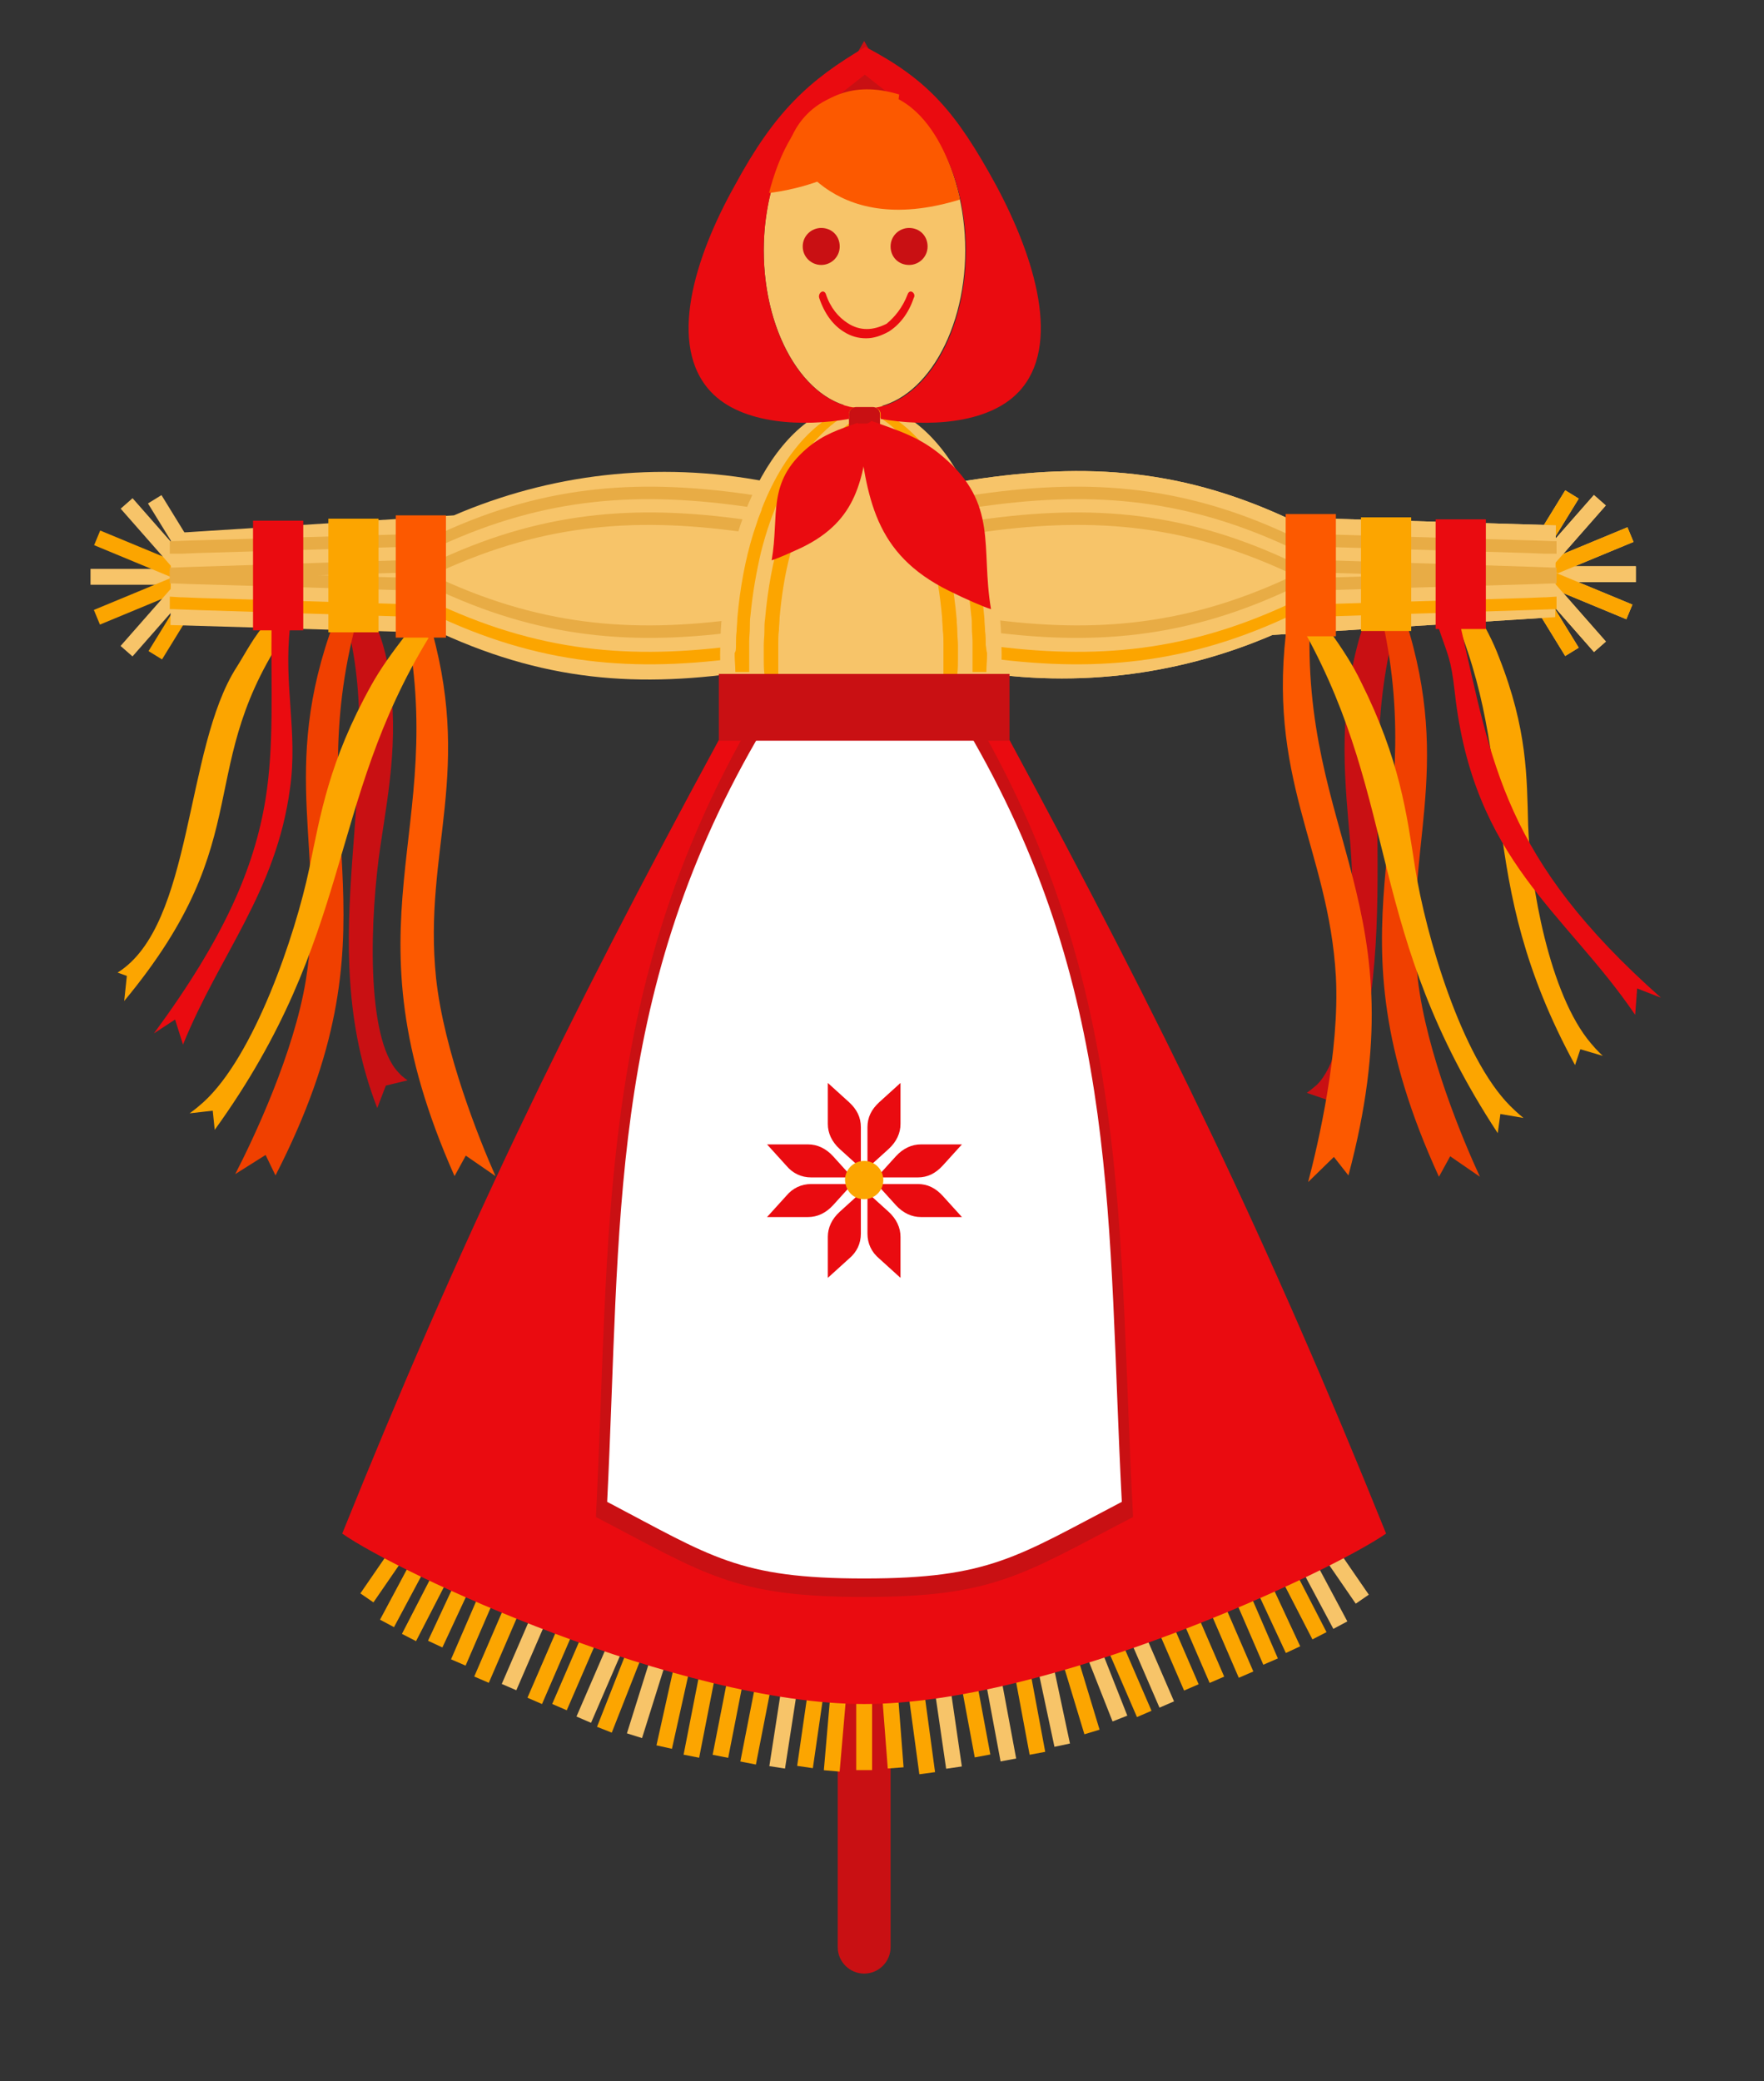 <?xml version="1.0" encoding="UTF-8"?>
<!-- Generator: Adobe Illustrator 26.0.2, SVG Export Plug-In . SVG Version: 6.00 Build 0)  -->
<svg xmlns="http://www.w3.org/2000/svg" xmlns:xlink="http://www.w3.org/1999/xlink" version="1.1" id="Layer_1" x="0px" y="0px" viewBox="0 0 267 315" style="enable-background:new 0 0 267 315;" xml:space="preserve">
<rect x="0" y="0" width="267" height="315" fill="#333333" stroke="none"/>
<style type="text/css">
	.st0{fill-rule:evenodd;clip-rule:evenodd;fill:#C91013;}
	.st1{fill-rule:evenodd;clip-rule:evenodd;fill:#FC5900;}
	.st2{fill-rule:evenodd;clip-rule:evenodd;fill:#F04000;}
	.st3{fill-rule:evenodd;clip-rule:evenodd;fill:#FCA500;}
	.st4{fill-rule:evenodd;clip-rule:evenodd;fill:#F7C469;}
	.st5{fill-rule:evenodd;clip-rule:evenodd;fill:#E8AC45;}
	.st6{fill-rule:evenodd;clip-rule:evenodd;fill:#EA0B10;}
	.st7{fill-rule:evenodd;clip-rule:evenodd;fill:#FFFFFF;}
</style>
<g>
	<path class="st0" d="M208.2,90.8c-1.3,2.4-2.2,4.6-2.8,7.1c-2.9,11.2-1.8,20.7-1,30c0.9,11.4,0.2,31.2-5.1,36.3   c-0.8,0.7-1.5,1.2-1.5,1.2l3.2,1.1l1.1,3.7c11.8-26.6,2.1-52.8,9.6-77L208.2,90.8z"></path>
	<path class="st1" d="M194.9,93.8c-3.4,24,6.2,34.6,7.3,54c0.6,11.3-2.7,25.4-4.2,31.1l3.9-3.8l2.2,2.8c11-41.2-7.4-51.1-5.8-84.7   L194.9,93.8z"></path>
	<path class="st2" d="M212.7,93.7c7.4,23.1-0.3,35.1,1.9,54.5c1.3,11.2,6.9,24.5,9.4,29.9l-4.5-3.1l-1.7,3.1   c-17.8-38.8-1.3-51.7-8.6-84.4L212.7,93.7z"></path>
	<path class="st3" d="M201.1,95.3c2.1,2.9,3.7,5.4,4.9,7.9c5.9,11.8,6.9,19.9,8.2,28.2c1.6,10.1,7,28.6,14.4,36c1.1,1.1,2,1.8,2,1.8   l-3.5-0.6l-0.4,2.9c-19.9-30.3-14.8-49.7-29.2-75.8L201.1,95.3z"></path>
	<path class="st3" d="M223.1,92c1.7,2.8,2.9,5.1,3.8,7.5c4.3,10.9,4.2,18.1,4.4,25.4c0.3,8.9,3.2,25.6,9.5,33   c0.9,1.1,1.8,1.9,1.8,1.9l-3.4-1l-0.8,2.4c-15.7-28.8-8.1-44.9-18.8-69.2L223.1,92z"></path>
	<g>
		<rect x="235.1" y="85.7" class="st4" width="12.5" height="2.4"></rect>
		<rect x="234.7" y="82" transform="matrix(0.924 -0.383 0.383 0.924 -13.489 98.71)" class="st4" width="12.5" height="2.4"></rect>
		
			<rect x="239.7" y="84.1" transform="matrix(0.383 -0.924 0.924 0.383 65.1 278.206)" class="st4" width="2.4" height="12.5"></rect>
		<rect x="231.8" y="79.1" transform="matrix(0.66 -0.751 0.751 0.66 20.612 206.18)" class="st4" width="12.5" height="2.4"></rect>
		<rect x="236.9" y="87" transform="matrix(0.751 -0.66 0.66 0.751 -2.314 180.311)" class="st4" width="2.4" height="12.5"></rect>
		
			<rect x="228.4" y="79.1" transform="matrix(0.524 -0.852 0.852 0.524 43.29 238.005)" class="st4" width="12.5" height="2.4"></rect>
		
			<rect x="233.4" y="87" transform="matrix(0.852 -0.524 0.524 0.852 -14.082 136.811)" class="st4" width="2.4" height="12.5"></rect>
	</g>
	<path class="st4" d="M194.6,78.3l40.9,1.2l-0.1,13.9l-42.8,2.7c-14.4,6.2-30.7,8.3-47.3,5.1l0.1-28.3   C163.1,70,177.8,70.6,194.6,78.3z"></path>
	<path class="st3" d="M194.6,80.7c-16.3-7.5-30.7-8.3-47.8-5.7c-0.5,0.1-0.9,0.1-1.4,0.2l0,26c0,0,0,0,0,0l0-24.1   c0.7-0.1,1.4-0.2,2.2-0.3c16.8-2.5,31-1.6,47.1,5.8l36.6,1.1l2.4,0.1l0.3,0l1.6,0l0-1.9l-0.4,0l-0.2,0l-2.7-0.1L194.6,80.7z"></path>
	<path class="st3" d="M194.6,93.5c-16.3,7.5-30.7,8.3-47.8,5.7c-0.5-0.1-0.9-0.1-1.4-0.2l0-26c0,0,0,0,0,0l0,24.1   c0.7,0.1,1.4,0.2,2.2,0.3c16.8,2.5,31,1.6,47.1-5.8l36.6-1.1l2.4-0.1l0.3,0l1.6-0.1l0,1.9l-0.4,0l-0.2,0l-2.7,0.1L194.6,93.5z"></path>
	<path class="st3" d="M194.6,84.6c-16.3-7.5-30.7-8.3-47.8-5.7c-0.5,0.1-0.9,0.1-1.4,0.2l0,26c0,0,0,0,0,0l0-24.1   c0.7-0.1,1.4-0.2,2.2-0.3c16.8-2.5,31-1.6,47.1,5.8l36.6,1.1l2.4,0.1l0.3,0l1.6,0.1l0-1.9l-0.4,0l-0.2,0l-2.7-0.1L194.6,84.6z"></path>
	<path class="st3" d="M194.6,89.5c-16.3,7.5-30.7,8.3-47.8,5.7c-0.5-0.1-0.9-0.1-1.4-0.2l0-26c0,0,0,0,0,0l0,24.1   c0.7,0.1,1.4,0.2,2.2,0.3c16.8,2.5,31,1.6,47.1-5.8l36.6-1.1l2.4-0.1l0.3,0l1.6,0l0,1.9l-0.4,0l-0.2,0l-2.7,0.1L194.6,89.5z"></path>
	<g>
		<g>
			<rect x="235.1" y="85.7" class="st4" width="12.5" height="2.4"></rect>
			<rect x="234.7" y="82" transform="matrix(0.924 -0.383 0.383 0.924 -13.489 98.71)" class="st3" width="12.5" height="2.4"></rect>
			
				<rect x="239.7" y="84.1" transform="matrix(0.383 -0.924 0.924 0.383 65.1 278.206)" class="st3" width="2.4" height="12.5"></rect>
			
				<rect x="231.8" y="79.1" transform="matrix(0.66 -0.751 0.751 0.66 20.612 206.18)" class="st4" width="12.5" height="2.4"></rect>
			<rect x="236.9" y="87" transform="matrix(0.751 -0.66 0.66 0.751 -2.314 180.311)" class="st4" width="2.4" height="12.5"></rect>
			
				<rect x="228.4" y="79.1" transform="matrix(0.524 -0.852 0.852 0.524 43.29 238.005)" class="st3" width="12.5" height="2.4"></rect>
			
				<rect x="233.4" y="87" transform="matrix(0.852 -0.524 0.524 0.852 -14.082 136.811)" class="st3" width="2.4" height="12.5"></rect>
		</g>
		<path class="st4" d="M194.6,78.3l40.9,1.2l-0.1,13.9l-42.8,2.7c-14.4,6.2-30.7,8.3-47.3,5.1l0.1-28.3    C163.1,70,177.8,70.6,194.6,78.3z"></path>
		<path class="st5" d="M194.6,80.7c-16.3-7.5-30.7-8.3-47.8-5.7c-0.5,0.1-0.9,0.1-1.4,0.2l0,26c0,0,0,0,0,0l0-24.1    c0.7-0.1,1.4-0.2,2.2-0.3c16.8-2.5,31-1.6,47.1,5.8l36.6,1.1l2.4,0.1l0.3,0l1.6,0l0-1.9l-0.4,0l-0.2,0l-2.7-0.1L194.6,80.7z"></path>
		<path class="st3" d="M194.6,93.5c-16.3,7.5-30.7,8.3-47.8,5.7c-0.5-0.1-0.9-0.1-1.4-0.2l0-26c0,0,0,0,0,0l0,24.1    c0.7,0.1,1.4,0.2,2.2,0.3c16.8,2.5,31,1.6,47.1-5.8l36.6-1.1l2.4-0.1l0.3,0l1.6-0.1l0,1.9l-0.4,0l-0.2,0l-2.7,0.1L194.6,93.5z"></path>
		<path class="st5" d="M194.6,84.6c-16.3-7.5-30.7-8.3-47.8-5.7c-0.5,0.1-0.9,0.1-1.4,0.2l0,26c0,0,0,0,0,0l0-24.1    c0.7-0.1,1.4-0.2,2.2-0.3c16.8-2.5,31-1.6,47.1,5.8l36.6,1.1l2.4,0.1l0.3,0l1.6,0.1l0-1.9l-0.4,0l-0.2,0l-2.7-0.1L194.6,84.6z"></path>
		<path class="st5" d="M194.6,89.5c-16.3,7.5-30.7,8.3-47.8,5.7c-0.5-0.1-0.9-0.1-1.4-0.2l0-26c0,0,0,0,0,0l0,24.1    c0.7,0.1,1.4,0.2,2.2,0.3c16.8,2.5,31,1.6,47.1-5.8l36.6-1.1l2.4-0.1l0.3,0l1.6,0l0,1.9l-0.4,0l-0.2,0l-2.7,0.1L194.6,89.5z"></path>
	</g>
	<g>
		<g>
			<rect x="13.7" y="86.1" class="st4" width="12.5" height="2.4"></rect>
			
				<rect x="14.2" y="89.8" transform="matrix(0.924 -0.383 0.383 0.924 -33.307 14.775)" class="st3" width="12.5" height="2.4"></rect>
			
				<rect x="19.2" y="77.6" transform="matrix(0.383 -0.924 0.924 0.383 -64.809 70.532)" class="st3" width="2.4" height="12.5"></rect>
			
				<rect x="17" y="92.7" transform="matrix(0.66 -0.751 0.751 0.66 -62.586 49.348)" class="st4" width="12.5" height="2.4"></rect>
			
				<rect x="22.1" y="74.7" transform="matrix(0.751 -0.66 0.66 0.751 -47.636 35.473)" class="st4" width="2.4" height="12.5"></rect>
			
				<rect x="20.5" y="92.7" transform="matrix(0.524 -0.852 0.852 0.524 -67.242 67.433)" class="st3" width="12.5" height="2.4"></rect>
			
				<rect x="25.5" y="74.6" transform="matrix(0.852 -0.524 0.524 0.852 -38.42 25.996)" class="st4" width="2.4" height="12.5"></rect>
		</g>
		<path class="st4" d="M66.7,95.8l-40.9-1.2l0.1-13.9L68.7,78c14.4-6.2,30.7-8.3,47.3-5.1l-0.1,28.3    C98.2,104.2,83.5,103.5,66.7,95.8z"></path>
		<path class="st3" d="M66.7,93.5c16.3,7.5,30.7,8.3,47.8,5.7c0.5-0.1,0.9-0.1,1.4-0.2l0-26c0,0,0,0,0,0l0,24.1    c-0.7,0.1-1.4,0.2-2.2,0.3c-16.8,2.5-31,1.6-47.1-5.8l-36.6-1.1l-2.4-0.1l-0.3,0l-1.6-0.1l0,1.9l0.4,0l0.2,0l2.7,0.1L66.7,93.5z"></path>
		<path class="st5" d="M66.7,80.7c16.3-7.5,30.7-8.3,47.8-5.7c0.5,0.1,0.9,0.1,1.4,0.2l0,26c0,0,0,0,0,0l0-24.1    c-0.7-0.1-1.4-0.2-2.2-0.3c-16.8-2.5-31-1.6-47.1,5.8l-36.6,1.1l-2.4,0.1l-0.3,0l-1.6,0l0-1.9l0.4,0l0.2,0l2.7-0.1L66.7,80.7z"></path>
		<path class="st5" d="M66.7,89.5c16.3,7.5,30.7,8.3,47.8,5.7c0.5-0.1,0.9-0.1,1.4-0.2l0-26c0,0,0,0,0,0l0,24.1    c-0.7,0.1-1.4,0.2-2.2,0.3c-16.8,2.5-31,1.6-47.1-5.8l-36.6-1.1l-2.4-0.1l-0.3,0l-1.6,0l0,1.9l0.4,0l0.2,0l2.7,0.1L66.7,89.5z"></path>
		<path class="st5" d="M66.7,84.6c16.3-7.5,30.7-8.3,47.8-5.7c0.5,0.1,0.9,0.1,1.4,0.2l0,26c0,0,0,0,0,0l0-24.1    c-0.7-0.1-1.4-0.2-2.2-0.3c-16.8-2.5-31-1.6-47.1,5.8l-36.6,1.1l-2.4,0.1l-0.3,0l-1.6,0.1l0-1.9l0.4,0l0.2,0l2.7-0.1L66.7,84.6z"></path>
	</g>
	<path class="st0" d="M130.8,251.9L130.8,251.9c2.2,0,4,1.8,4,4v38.8c0,2.2-1.8,4-4,4l0,0c-2.2,0-4-1.8-4-4v-38.8   C126.8,253.7,128.6,251.9,130.8,251.9z"></path>
	<path class="st4" d="M130.3,137.2c11.7,0,21.3-17.1,21.3-38.1c0-21-9.6-38.1-21.3-38.1S109,78.1,109,99.1   C109,120.1,118.6,137.2,130.3,137.2z"></path>
	<path class="st3" d="M126,61.8c0.3-0.1,0.7-0.2,1-0.3c5.8,1.6,10.8,7.4,14.1,15.6c0,0,0,0,0,0c0,0,0,0,0,0c0,0,0,0,0,0   c0,0,0,0,0,0.1c0,0,0,0,0,0c0,0,0,0,0,0c0.2,0.6,0.5,1.3,0.7,1.9c0.2,0.6,0.4,1.2,0.6,1.8c1.2,3.9,2,8.2,2.4,12.8   c0,0.6,0.1,1.2,0.1,1.9c0,0.7,0.1,1.4,0.1,2.1c0,0.5,0,1,0,1.5c0,0.1,0,0.3,0,0.4c0,0.8,0,1.6-0.1,2.4c0,0,0,0.1,0,0.1h-2.1   c0-0.1,0-0.3,0-0.4c0-0.8,0-1.6,0-2.3c0,0,0-0.1,0-0.1c0-0.6,0-1.2,0-1.8c0-0.7,0-1.4-0.1-2.1c0-0.6-0.1-1.3-0.1-1.9   c-0.3-3.4-0.8-6.6-1.6-9.6c0,0,0,0,0,0c0,0,0,0,0,0c0,0,0,0,0,0c0,0,0,0,0,0c0,0,0,0,0,0c0,0,0,0,0,0c0,0,0,0,0,0   C138.4,72.6,132.8,64.3,126,61.8z"></path>
	<path class="st3" d="M134.6,61.8c-0.3-0.1-0.7-0.2-1-0.3c-5.8,1.6-10.8,7.4-14.1,15.6c0,0,0,0,0,0c0,0,0,0,0,0c0,0,0,0,0,0   c0,0,0,0,0,0.1c0,0,0,0,0,0c0,0,0,0,0,0c-0.2,0.6-0.5,1.3-0.7,1.9c-0.2,0.6-0.4,1.2-0.6,1.8c-1.2,3.9-2,8.2-2.4,12.8   c-0.1,0.6-0.1,1.2-0.1,1.9c0,0.7-0.1,1.4-0.1,2.1c0,0.5,0,1,0,1.5c0,0.1,0,0.3,0,0.4c0,0.8,0,1.6,0.1,2.4c0,0,0,0.1,0,0.1h2.1   c0-0.1,0-0.3,0-0.4c0-0.8,0-1.6,0-2.3c0,0,0-0.1,0-0.1c0-0.6,0-1.2,0-1.8c0-0.7,0-1.4,0.1-2.1c0-0.6,0.1-1.3,0.1-1.9   c0.3-3.4,0.8-6.6,1.6-9.6c0,0,0,0,0,0c0,0,0,0,0,0c0,0,0,0,0,0c0,0,0,0,0,0c0,0,0,0,0,0c0,0,0,0,0,0c0,0,0,0,0,0   C122.2,72.6,127.8,64.3,134.6,61.8z"></path>
	<rect x="129.6" y="255.4" class="st3" width="2.4" height="12.5"></rect>
	<rect x="138.2" y="256" transform="matrix(0.991 -0.134 0.134 0.991 -33.783 20.964)" class="st3" width="2.4" height="12.5"></rect>
	
		<rect x="116.4" y="260" transform="matrix(0.143 -0.99 0.99 0.143 -153.387 345.318)" class="st3" width="12.5" height="2.4"></rect>
	
		<rect x="142.2" y="255" transform="matrix(0.99 -0.144 0.144 0.99 -36.089 23.345)" class="st4" width="2.4" height="12.5"></rect>
	
		<rect x="112.4" y="260.2" transform="matrix(0.153 -0.988 0.988 0.153 -157.827 338.54)" class="st4" width="12.5" height="2.4"></rect>
	
		<rect x="133.9" y="255.1" transform="matrix(0.997 -7.662564e-02 7.662564e-02 0.997 -19.631 11.12)" class="st3" width="2.4" height="12.5"></rect>
	
		<rect x="120.2" y="260.6" transform="matrix(8.607358e-02 -0.996 0.996 8.607358e-02 -145.205 365.208)" class="st3" width="12.5" height="2.4"></rect>
	
		<rect x="146.4" y="253.4" transform="matrix(0.983 -0.183 0.183 0.983 -45.032 31.388)" class="st3" width="2.4" height="12.5"></rect>
	
		<rect x="108.2" y="259.5" transform="matrix(0.192 -0.981 0.981 0.192 -163.285 322.917)" class="st3" width="12.5" height="2.4"></rect>
	<rect x="150.3" y="254" transform="matrix(0.983 -0.183 0.183 0.983 -45.067 32.121)" class="st4" width="2.4" height="12.5"></rect>
	
		<rect x="104.1" y="258.6" transform="matrix(0.192 -0.981 0.981 0.192 -165.809 318.054)" class="st3" width="12.5" height="2.4"></rect>
	<rect x="154.7" y="253" transform="matrix(0.983 -0.183 0.183 0.983 -44.811 32.9)" class="st3" width="2.4" height="12.5"></rect>
	
		<rect x="99.7" y="258.4" transform="matrix(0.192 -0.981 0.981 0.192 -169.164 313.758)" class="st3" width="12.5" height="2.4"></rect>
	
		<rect x="158.3" y="251.8" transform="matrix(0.978 -0.208 0.208 0.978 -50.19 38.817)" class="st4" width="2.4" height="12.5"></rect>
	
		<rect x="95.6" y="257.1" transform="matrix(0.217 -0.976 0.976 0.217 -172.312 301.67)" class="st3" width="12.5" height="2.4"></rect>
	
		<rect x="166" y="248.2" transform="matrix(0.93 -0.367 0.367 0.93 -81.659 79.009)" class="st4" width="2.4" height="12.5"></rect>
	
		<rect x="87.7" y="254.9" transform="matrix(0.366 -0.93 0.93 0.366 -178.79 249.619)" class="st3" width="12.5" height="2.4"></rect>
	
		<rect x="162.2" y="250" transform="matrix(0.957 -0.29 0.29 0.957 -67.215 58.304)" class="st3" width="2.4" height="12.5"></rect>
	
		<rect x="91.7" y="255.4" transform="matrix(0.299 -0.954 0.954 0.299 -176.179 273.455)" class="st4" width="12.5" height="2.4"></rect>
	
		<rect x="169.4" y="247.5" transform="matrix(0.918 -0.397 0.397 0.918 -86.638 88.446)" class="st3" width="2.4" height="12.5"></rect>
	
		<rect x="84.5" y="253.3" transform="matrix(0.397 -0.918 0.918 0.397 -178.819 236.804)" class="st4" width="12.5" height="2.4"></rect>
	
		<rect x="172.8" y="246.1" transform="matrix(0.918 -0.397 0.397 0.918 -85.795 89.655)" class="st4" width="2.4" height="12.5"></rect>
	
		<rect x="80.9" y="251.4" transform="matrix(0.397 -0.918 0.918 0.397 -179.321 232.353)" class="st3" width="12.5" height="2.4"></rect>
	
		<rect x="180.4" y="242.3" transform="matrix(0.918 -0.397 0.397 0.918 -83.673 92.419)" class="st3" width="2.4" height="12.5"></rect>
	
		<rect x="73.2" y="248.3" transform="matrix(0.397 -0.918 0.918 0.397 -181.053 223.485)" class="st4" width="12.5" height="2.4"></rect>
	
		<rect x="188.5" y="239.6" transform="matrix(0.918 -0.397 0.397 0.918 -81.911 95.358)" class="st3" width="2.4" height="12.5"></rect>
	
		<rect x="65.6" y="244.6" transform="matrix(0.397 -0.918 0.918 0.397 -182.317 214.248)" class="st3" width="12.5" height="2.4"></rect>
	
		<rect x="195.6" y="235.9" transform="matrix(0.889 -0.458 0.458 0.889 -89.006 116.874)" class="st3" width="2.4" height="12.5"></rect>
	
		<rect x="58.5" y="241" transform="matrix(0.458 -0.889 0.889 0.458 -180.204 188.912)" class="st3" width="12.5" height="2.4"></rect>
	
		<rect x="176.5" y="243.5" transform="matrix(0.918 -0.397 0.397 0.918 -84.435 90.921)" class="st3" width="2.4" height="12.5"></rect>
	
		<rect x="77.1" y="250.4" transform="matrix(0.397 -0.918 0.918 0.397 -180.64 228.317)" class="st3" width="12.5" height="2.4"></rect>
	
		<rect x="184.8" y="241.6" transform="matrix(0.918 -0.397 0.397 0.918 -83.021 94.03)" class="st3" width="2.4" height="12.5"></rect>
	
		<rect x="69.1" y="247.4" transform="matrix(0.396 -0.918 0.918 0.396 -182.694 219.203)" class="st3" width="12.5" height="2.4"></rect>
	
		<rect x="192" y="237.9" transform="matrix(0.906 -0.422 0.422 0.906 -84.994 104.337)" class="st3" width="2.4" height="12.5"></rect>
	
		<rect x="62.4" y="242" transform="matrix(0.422 -0.906 0.906 0.422 -180.798 202.732)" class="st3" width="12.5" height="2.4"></rect>
	
		<rect x="198.8" y="234.1" transform="matrix(0.882 -0.471 0.471 0.882 -89.672 122.66)" class="st4" width="2.4" height="12.5"></rect>
	
		<rect x="55.3" y="239.1" transform="matrix(0.471 -0.882 0.882 0.471 -179.413 181.294)" class="st3" width="12.5" height="2.4"></rect>
	
		<rect x="201.4" y="230.5" transform="matrix(0.824 -0.567 0.567 0.824 -98.529 156.672)" class="st4" width="2.4" height="12.5"></rect>
	
		<rect x="52.7" y="235.6" transform="matrix(0.567 -0.824 0.824 0.567 -169.471 150.995)" class="st3" width="12.5" height="2.4"></rect>
	<path class="st6" d="M130.8,112h22c23.4,43.3,39.1,75.7,57,120.1c-8.5,5.9-51,25.8-79,25.8c-28,0-70.5-19.8-79-25.8   c17.9-44.4,33.5-76.8,57-120.1H130.8z"></path>
	<path class="st0" d="M130.8,241.7c19.8,0,24.1-3.5,40.7-12.1c-2.3-43.7-0.1-79.5-23.5-120.3h-17.1h-17.2   c-23.5,40.9-21.3,76.6-23.5,120.3C106.7,238.2,111,241.7,130.8,241.7z"></path>
	<path class="st7" d="M130.8,238.9c19,0,23.1-3.3,39-11.6c-2.2-41.9-0.1-76.1-22.5-115.3h-16.4h-16.4   C91.9,151.2,94,185.4,91.9,227.3C107.7,235.6,111.8,238.9,130.8,238.9z"></path>
	<rect x="108.8" y="102" class="st0" width="44" height="10.1"></rect>
	<g>
		<g>
			<g>
				<path class="st6" d="M133.1,166.8l3.2-2.9v6.2c0,1.4-0.6,2.7-1.8,3.8l-3.2,2.9v-6.2C131.3,169.1,131.9,167.9,133.1,166.8z"></path>
				<path class="st6" d="M128.5,166.8l-3.2-2.9v6.2c0,1.4,0.6,2.7,1.8,3.8l3.2,2.9v-6.2C130.3,169.1,129.7,167.9,128.5,166.8z"></path>
			</g>
			<g>
				<path class="st6" d="M133.1,190.5l3.2,2.9v-6.2c0-1.4-0.6-2.7-1.8-3.8l-3.2-2.9v6.2C131.3,188.2,131.9,189.5,133.1,190.5z"></path>
				<path class="st6" d="M128.5,190.5l-3.2,2.9v-6.2c0-1.4,0.6-2.7,1.8-3.8l3.2-2.9v6.2C130.3,188.2,129.7,189.5,128.5,190.5z"></path>
			</g>
		</g>
		<g>
			<g>
				<path class="st6" d="M119,176.4l-2.9-3.2h6.2c1.4,0,2.7,0.6,3.8,1.8l2.9,3.2h-6.2C121.3,178.2,120,177.6,119,176.4z"></path>
				<path class="st6" d="M119,181l-2.9,3.2h6.2c1.4,0,2.7-0.6,3.8-1.8l2.9-3.2h-6.2C121.3,179.2,120,179.8,119,181z"></path>
			</g>
			<g>
				<path class="st6" d="M142.7,176.4l2.9-3.2h-6.2c-1.4,0-2.7,0.6-3.8,1.8l-2.9,3.2h6.2C140.4,178.2,141.6,177.6,142.7,176.4z"></path>
				<path class="st6" d="M142.7,181l2.9,3.2h-6.2c-1.4,0-2.7-0.6-3.8-1.8l-2.9-3.2h6.2C140.4,179.2,141.6,179.8,142.7,181z"></path>
			</g>
		</g>
		<path class="st3" d="M130.8,181.5c1.6,0,2.9-1.3,2.9-2.9c0-1.6-1.3-2.9-2.9-2.9c-1.6,0-2.9,1.3-2.9,2.9    C128,180.3,129.2,181.5,130.8,181.5z"></path>
	</g>
	<path class="st3" d="M149.2,97.6c0-0.7,0-1.4-0.1-2.1c0-0.6-0.1-1.3-0.1-1.9c-0.4-4.6-1.2-8.9-2.4-12.8c-0.2-0.6-0.4-1.2-0.6-1.8   c-0.2-0.7-0.5-1.3-0.7-1.9c0,0,0,0,0,0c0,0,0,0,0,0c0,0,0,0,0-0.1c0,0,0,0,0,0c0,0,0,0,0,0c0,0,0,0,0,0c-3.6-9.2-9.5-15.3-16.2-16   c-0.4,0-0.7,0.1-1,0.1c7.7,1.4,14.2,10.2,17.3,22.4c0,0,0,0,0,0c0,0,0,0,0,0c0,0,0,0,0,0c0,0,0,0,0,0c0,0,0,0,0,0c0,0,0,0,0,0   c0,0,0,0,0,0c0.7,3,1.3,6.3,1.6,9.6c0.1,0.6,0.1,1.2,0.1,1.9c0,0.7,0.1,1.4,0.1,2.1c0,0.6,0,1.2,0,1.8c0,0,0,0.1,0,0.1   c0,0.8,0,1.6,0,2.3c0,0.1,0,0.3,0,0.4h2.1c0,0,0-0.1,0-0.1c0-0.8,0.1-1.6,0.1-2.4c0-0.1,0-0.3,0-0.4   C149.3,98.6,149.3,98.1,149.2,97.6z"></path>
	<path class="st3" d="M111.4,97.6c0-0.7,0-1.4,0.1-2.1c0-0.6,0.1-1.3,0.1-1.9c0.4-4.6,1.2-8.9,2.4-12.8c0.2-0.6,0.4-1.2,0.6-1.8   c0.2-0.7,0.5-1.3,0.7-1.9c0,0,0,0,0,0c0,0,0,0,0,0c0,0,0,0,0-0.1c0,0,0,0,0,0c0,0,0,0,0,0c0,0,0,0,0,0c3.6-9.2,9.5-15.3,16.2-16   c0.3,0,0.7,0.1,1,0.1c-7.7,1.4-14.2,10.2-17.3,22.4c0,0,0,0,0,0c0,0,0,0,0,0c0,0,0,0,0,0c0,0,0,0,0,0c0,0,0,0,0,0c0,0,0,0,0,0   c0,0,0,0,0,0c-0.7,3-1.3,6.3-1.6,9.6c-0.1,0.6-0.1,1.2-0.1,1.9c0,0.7-0.1,1.4-0.1,2.1c0,0.6,0,1.2,0,1.8c0,0,0,0.1,0,0.1   c0,0.8,0,1.6,0,2.3c0,0.1,0,0.3,0,0.4h-2.1c0,0,0-0.1,0-0.1c0-0.8-0.1-1.6-0.1-2.4c0-0.1,0-0.3,0-0.4   C111.4,98.6,111.4,98.1,111.4,97.6z"></path>
	<path class="st4" d="M130.8,61.8c8.4,0,15.3-10.8,15.3-23.9c0-13.2-6.8-24-15.3-24c-8.4,0-15.2,10.8-15.2,24   C115.6,51,122.4,61.8,130.8,61.8z"></path>
	<path class="st0" d="M130.8,6.2l-5.2,9.1c1.6-0.9,3.4-1.4,5.2-1.4c1.8,0,3.6,0.5,5.2,1.4L130.8,6.2z"></path>
	<path class="st0" d="M129.6,61.6h2.5c0.6,0,1.1,0.5,1.1,1.1v4.6c0,0.6-0.5,1.1-1.1,1.1h-2.5c-0.6,0-1.1-0.5-1.1-1.1v-4.6   C128.5,62.1,129,61.6,129.6,61.6z"></path>
	<path class="st6" d="M142.7,69.1c-3.5-3-6.7-3.9-10.8-5.4c-0.2,0.2-0.5,0.4-0.8,0.4h-1.3c1.4,11.3,2.5,19.7,13.8,25.3   c2.6,1.3,5.4,2.5,6.4,2.8C148.4,82.8,151.2,76.3,142.7,69.1z"></path>
	<path class="st6" d="M121.5,82.8c8.3-4.1,9.1-10.2,10.2-18.4h-1.1c-0.3,0-0.6-0.1-0.8-0.4c-2.8,1-5.1,1.7-7.6,3.8   c-6.2,5.3-4.2,10.1-5.4,17C117.5,84.6,119.6,83.7,121.5,82.8z"></path>
	<rect x="194.6" y="77.8" class="st1" width="7.6" height="18.5"></rect>
	<rect x="206" y="78.3" class="st3" width="7.6" height="17.2"></rect>
	<rect x="217.3" y="78.6" class="st6" width="7.6" height="16.6"></rect>
	<path class="st6" d="M221,94.5c4.9,21.3,6.6,35.4,30.4,56.5l-3.6-1.4l-0.3,4c-10.5-15.5-24.5-23.3-27.3-48.8   c-0.6-5.3-1-5.4-2.6-10.2L221,94.5z"></path>
	<path class="st0" d="M56.1,92.9c1.2,2.4,1.9,4.5,2.4,6.8c2.1,10.8,0.4,19.5-0.9,28.2c-1.6,10.7-2.3,29.2,2.7,34.4   c0.7,0.8,1.4,1.2,1.4,1.2l-3.3,0.8l-1.3,3.4c-10-25.8,1.4-49.7-4.5-73L56.1,92.9z"></path>
	<path class="st1" d="M64.8,93.5c7.1,23.2-0.8,35.1,1.2,54.5c1.2,11.2,6.6,24.6,9,30l-4.5-3.1l-1.7,3.1c-17.3-39-0.7-51.7-7.5-84.5   L64.8,93.5z"></path>
	<path class="st2" d="M50.6,94c-8.5,22.8-1.2,35.1-4.3,54.3c-1.8,11.1-8,24.2-10.7,29.4l4.6-2.9l1.5,3.1c19.5-38,3.6-51.5,12.3-84   L50.6,94z"></path>
	<path class="st3" d="M61.5,96c-2.2,2.8-3.9,5.2-5.3,7.7c-6.4,11.5-7.7,19.6-9.4,27.8c-2.1,10-8.3,28.3-16,35.3   c-1.1,1-2.1,1.7-2.1,1.7l3.5-0.4l0.3,2.9c21.2-29.4,16.9-49.1,32.4-74.5L61.5,96z"></path>
	<path class="st3" d="M40.6,93.9c-2.2,2.4-3.4,4.9-4.8,7.1c-7.9,12.3-6.5,39-18,46.2l1.4,0.5l-0.4,3.8c20.9-25.2,10-35.1,25.2-56.9   L40.6,93.9z"></path>
	<rect x="59.9" y="78" class="st1" width="7.6" height="18.5"></rect>
	<rect x="49.7" y="78.5" class="st3" width="7.6" height="17.2"></rect>
	<rect x="38.3" y="78.8" class="st6" width="7.6" height="16.6"></rect>
	<path class="st6" d="M41.1,94.8c-0.1,9.6,0.4,17.9-0.9,26.1c-1.7,10.5-6.3,21.1-16.9,35.5l3.2-2.1l1.2,3.8   c5.5-13.6,14.1-23.1,16.2-38.8c1.2-8.5-1-15.6,0-24.4L41.1,94.8z"></path>
	<g>
		<path class="st0" d="M124.3,40.1c1.5,0,2.8-1.2,2.8-2.8s-1.2-2.8-2.8-2.8c-1.5,0-2.8,1.2-2.8,2.8S122.8,40.1,124.3,40.1z"></path>
		<path class="st0" d="M137.6,40.1c1.5,0,2.8-1.2,2.8-2.8s-1.2-2.8-2.8-2.8c-1.5,0-2.8,1.2-2.8,2.8S136,40.1,137.6,40.1z"></path>
	</g>
	<path class="st6" d="M137.4,44.5c0.1-0.3,0.4-0.5,0.7-0.3c0.3,0.2,0.4,0.6,0.2,0.9c-0.8,2.4-2.2,4.1-3.8,5.1c-1.1,0.6-2.2,1-3.4,1   c-1.2,0-2.3-0.3-3.4-1c-1.6-1-2.9-2.7-3.7-5.1c-0.1-0.3,0-0.7,0.3-0.9s0.6,0,0.7,0.3c0.7,2.1,1.9,3.5,3.3,4.4   c0.9,0.6,1.9,0.9,2.9,0.9c1,0,2-0.3,3-0.8C135.4,48,136.6,46.6,137.4,44.5z"></path>
	<path class="st3" d="M125.6,15.3c-3.7,2.1-6.7,6.4-8.5,11.9c1.9-4.5,4.8-8,8.1-9.9c1.7-1,3.6-1.5,5.6-1.5c2,0,3.9,0.5,5.6,1.5   c3.3,1.9,6.1,5.4,8.1,9.9c-1.7-5.5-4.8-9.8-8.5-11.9c-1.6-0.9-3.4-1.4-5.2-1.4C129,13.9,127.3,14.4,125.6,15.3z"></path>
	<path class="st6" d="M107.6,59.3c4.7,5,14.1,5.3,20.9,4.1v-0.7c0-0.5,0.3-0.9,0.8-1c-7.7-1.2-13.7-11.4-13.7-23.8   c0-2.7,0.3-5.2,0.8-7.6c1.5-6.9,4.9-12.5,9.3-14.9l5.2-4.1l5.2,4.1c4.4,2.5,7.8,8,9.3,14.9c0.5,2.4,0.8,4.9,0.8,7.6   c0,12.4-6,22.6-13.7,23.8c0.4,0.1,0.8,0.5,0.8,1v0.7c6.8,1.2,16.2,0.9,20.9-4.1c6.5-6.9,2.5-20.2-3.4-31.2   c-6.1-11.2-10.3-16-19.8-21c-8.5,5-13.7,9.7-19.8,21C105.1,39,101,52.3,107.6,59.3z"></path>
	<path class="st7" d="M251.3,84.6C251.3,84.6,251.3,84.6,251.3,84.6C251.3,84.6,251.3,84.6,251.3,84.6L251.3,84.6z"></path>
	<path class="st1" d="M119.4,21.9c0,0,5.8,14.5,25.9,8.3c0,0-3-16.6-14.5-16.4C121.3,14.1,119.4,21.9,119.4,21.9z"></path>
	<path class="st1" d="M116.4,29.2c0,0,18.3-1.7,19.7-14.9C121.7,9.9,117.4,25.4,116.4,29.2z"></path>
</g>
</svg>
